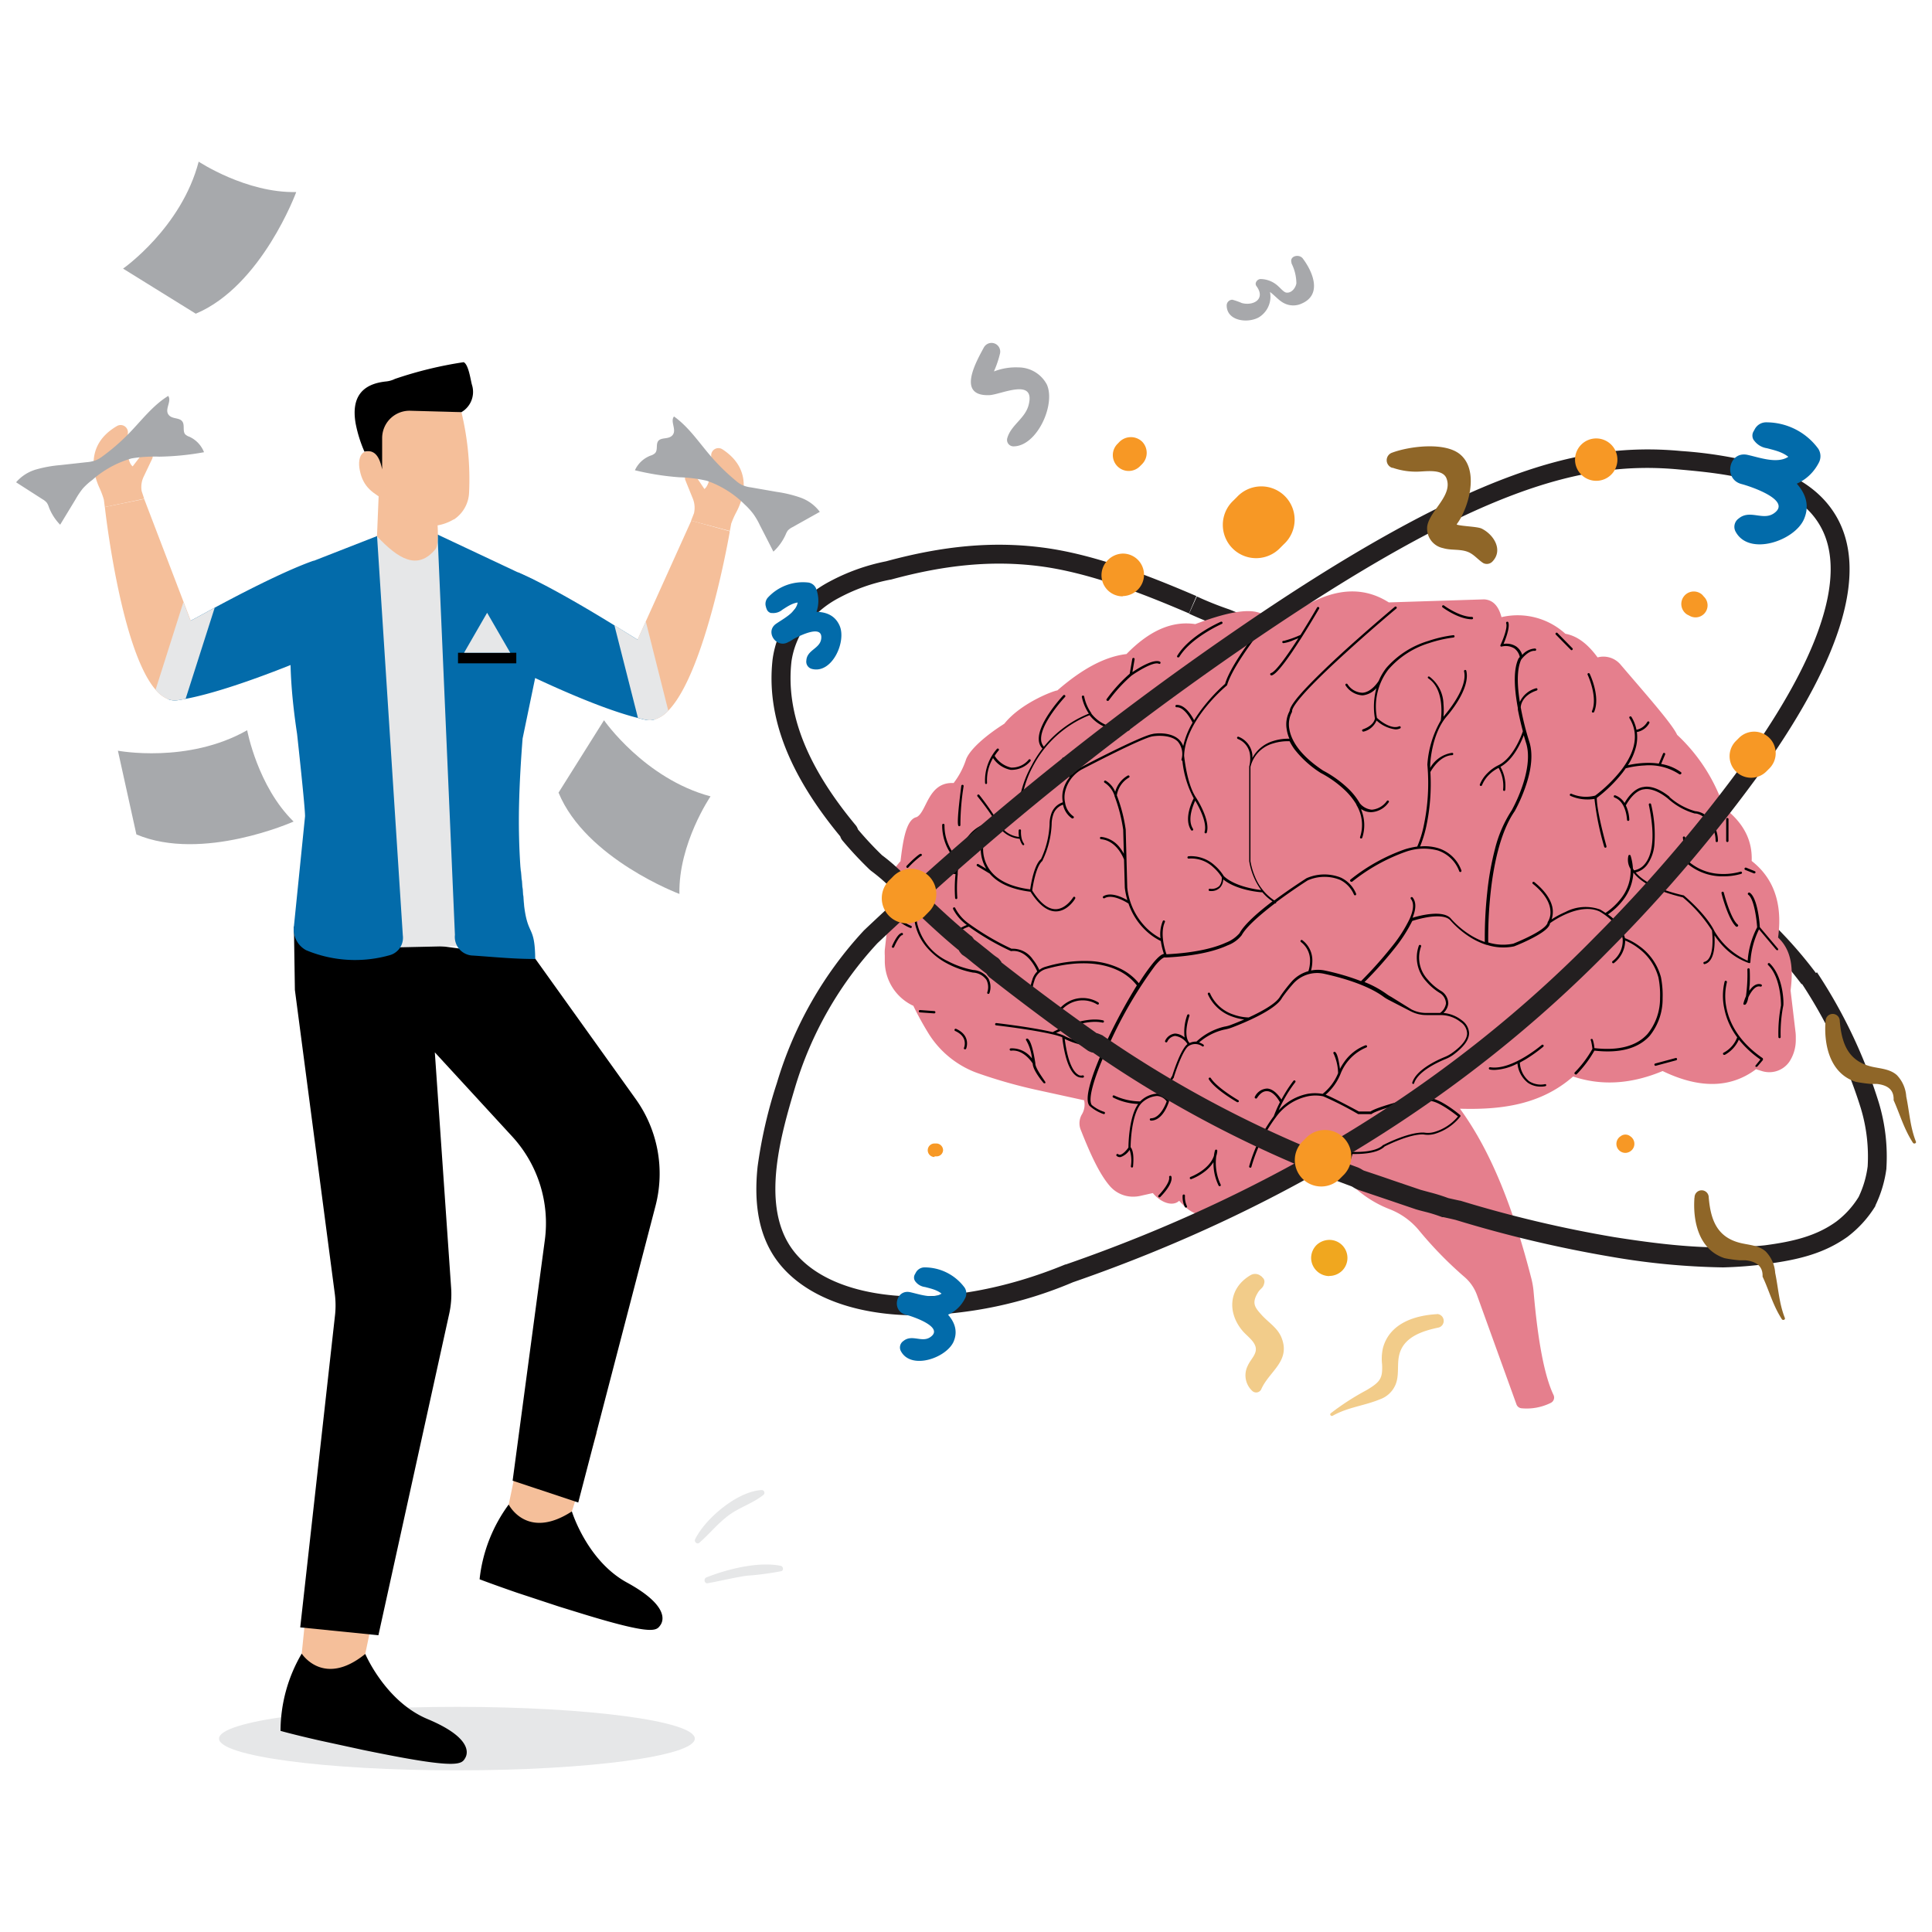 <svg xmlns="http://www.w3.org/2000/svg" id="businessman-doing-innovation-lab-brainstorming" viewBox="0 0 300 300">
  <path d="M279.75,152.83a63.16,63.16,0,0,0-8.79-9.49c-11.5-10.23-24.15-17.43-37.55-25l-.21-.12-.83-.38c-.33-.15-.67-.3-1-.46l-.06,0c-12.87-7.27-25.53-13.1-36.24-17.85a1.91,1.91,0,0,1-.8-.18,22.55,22.55,0,0,1-2.31-1,18.37,18.37,0,0,0-2-.92,55.72,55.72,0,0,1-5.32-2.14l1.21-2.67a52.09,52.09,0,0,0,5,2l0,0a20.66,20.66,0,0,1,2.36,1.06,21.36,21.36,0,0,0,2,.92,2.08,2.08,0,0,1,.87.2c10.78,4.78,23.55,10.66,36.55,18l.84.38c.33.15.67.3,1,.46l.07,0,.24.14c13.54,7.7,26.33,15,38.07,25.41h0a66.61,66.61,0,0,1,9.2,10Z" style="fill:#231f20"></path>
  <path d="M235.49,218.11l-6.14-17a6.76,6.76,0,0,0-2-2.87,59.72,59.72,0,0,1-7.06-7.25,11.16,11.16,0,0,0-4.57-3.25,17.39,17.39,0,0,1-8.18-6.62,41.65,41.65,0,0,1-8.33,2.64c-2.73.25-6,3.37-9.58,4.74a5.42,5.42,0,0,1-1.91.34h0a5.36,5.36,0,0,1-3.62-1.38,13.93,13.93,0,0,1-1-1c-1,.94-2.83.31-4.09-1.2l-2,.45a5.27,5.27,0,0,1-1.05.11h0a4.75,4.75,0,0,1-3.55-1.57c-1.68-1.88-3.16-5.18-4.6-8.83a2.6,2.6,0,0,1-.19-1h0a2.73,2.73,0,0,1,.34-1.32,3,3,0,0,0,.38-2.25l-7-1.53a77.74,77.74,0,0,1-9.71-2.75,14.92,14.92,0,0,1-7.39-6,49.23,49.23,0,0,1-2.44-4.43l-.07,0a7.67,7.67,0,0,1-4.34-6.92v-.86a6.55,6.55,0,0,1,0-.89l.33-2.91a7.06,7.06,0,0,1,.11-3.28,8.26,8.26,0,0,1,2-7.55c.4-3.38.91-6.51,2.5-6.85,1.6-.78,1.74-5.5,5.75-5.29a12.33,12.33,0,0,0,1.94-3.7c.6-1.53,3-3.66,5.93-5.51,2.6-3.26,7.74-5.15,8.23-5.17,3.55-3.08,7.12-5.22,10.74-5.65,3.4-3.49,6.94-5.22,10.68-4.65,4.49-1.68,8.32-2.62,10.37-1.58,2.69,0,5.14-.18,6.68-1.25,4.66-2.68,9-3.08,13-.54l14.79-.47c1.36.07,2.25,1,2.71,2.76a11,11,0,0,1,9.92,2.58c1.94.35,3.56,1.7,5,3.67a3.48,3.48,0,0,1,3.58,1.13c3.7,4.34,8,9.17,8.77,10.89a27.21,27.21,0,0,1,7.28,11.34c2.83,2.16,4.44,4.83,4.3,8.25,3.39,2.65,4.83,6.57,4.1,11.89,2.23,2.1,2.34,5.06,1.94,8.22l.76,6.4a6.3,6.3,0,0,1,.05.75v.57a6.14,6.14,0,0,1-.79,3c-.05.08-.1.16-.14.24a3.78,3.78,0,0,1-3.18,1.73h0a3.84,3.84,0,0,1-1.07-.15l-1-.31c-4,3-8.87,3-14.5.28-4.78,2-9.42,2.35-13.9.85-5,4.38-11.11,5.19-17.57,5,5.06,6.91,8.47,16.13,11.11,26.45a12.94,12.94,0,0,1,.33,2c.66,7.63,1.68,13.05,3.09,16a.92.92,0,0,1-.43,1.23,8.43,8.43,0,0,1-4.5.84A.93.93,0,0,1,235.49,218.11Z" style="fill:#e57f8d"></path>
  <path d="m260.23 164.28-3.2.86a.18.18 0 0 0-.13.22.19.19 0 0 0 .18.14h0l3.2-.86a.19.19 0 0 0 .13-.22A.18.18 0 0 0 260.23 164.28ZM271 135.08l1.35.54h.07a.17.17 0 0 0 .16-.11.17.17 0 0 0-.1-.23l-1.34-.55a.2.2 0 0 0-.24.1A.19.19 0 0 0 271 135.08ZM268.22 130.75a.18.18 0 0 0 .18-.18V127.2a.18.18 0 0 0-.36 0v3.37A.18.18 0 0 0 268.22 130.75ZM243.91 100.9a.16.16 0 0 0 .13.06.16.16 0 0 0 .12-.06.17.17 0 0 0 0-.25l-2.34-2.38a.18.18 0 0 0-.25.25ZM224 94.31c.11.08 2.5 1.85 4.56 1.85a.18.18 0 0 0 .18-.18.19.19 0 0 0-.18-.19c-1.94 0-4.32-1.75-4.34-1.77a.18.18 0 0 0-.22.29ZM197.41 104.88h.05c.26-.07.73-.34 1.89-1.85.68-.88 1.49-2.06 2.43-3.53.15-.22.29-.44.43-.67h0c1.42-2.24 2.6-4.29 2.62-4.31a.18.18 0 0 0-.07-.25.18.18 0 0 0-.25.07c-.74 1.29-1.65 2.79-2.57 4.25a15.83 15.83 0 0 1-2.6.93.18.18 0 0 0-.22.11.18.18 0 0 0 .12.23.22.22 0 0 0 .1 0 5.58 5.58 0 0 0 1.51-.46l.76-.3c-1.78 2.77-3.55 5.22-4.24 5.41a.18.18 0 0 0 0 .35ZM182.88 102.08a.16.16 0 0 0 .09 0 .19.19 0 0 0 .16-.09c1.82-3 6.55-5.09 6.59-5.11a.18.18 0 0 0 .1-.24.19.19 0 0 0-.24-.1c-.2.09-4.87 2.14-6.76 5.26A.17.17 0 0 0 182.88 102.08ZM171.94 108.83a.16.16 0 0 0 .09 0 .18.18 0 0 0 .16-.09 23.37 23.37 0 0 1 3.51-3.83c.92-.65 3.45-2.23 4.25-1.84a.18.18 0 0 0 .24-.08.19.19 0 0 0-.08-.25c-1-.46-3.34 1-4.27 1.63l.34-2a.18.18 0 1 0-.36-.06l-.4 2.31a23.62 23.62 0 0 0-3.54 3.88A.19.19 0 0 0 171.94 108.83ZM149 128.29H149a.19.19 0 0 0 .13-.22 38.65 38.65 0 0 1 .5-6 .17.17 0 0 0-.15-.2.18.18 0 0 0-.21.15c-.07.55-.71 5.34-.49 6.1A.18.18 0 0 0 149 128.29ZM140.91 134.77a.19.19 0 0 0 .13-.06 14.88 14.88 0 0 1 1.93-1.77.18.18 0 0 0 .17-.14.18.18 0 0 0-.14-.22c-.11 0-.24 0-1.28.94-.48.46-.94.93-.94.94a.19.19 0 0 0 .13.31ZM141.47 143.76a6.37 6.37 0 0 1-2.4-1.75.18.18 0 0 0-.27.25 6.67 6.67 0 0 0 2.6 1.85h0a.18.18 0 0 0 .18-.14A.17.17 0 0 0 141.47 143.76ZM140 144.88c-.63.11-1.36 1.73-1.49 2.05a.18.18 0 0 0 .09.24l.07 0a.2.2 0 0 0 .17-.11c.36-.85.93-1.79 1.22-1.84a.18.18 0 1 0-.06-.36ZM145.09 157l-2.23-.16a.18.18 0 0 0-.19.17.17.17 0 0 0 .16.19l2.24.16h0a.19.19 0 0 0 .18-.17A.18.18 0 0 0 145.09 157ZM160.77 165.11h0v0h0c-.08-.56-.52-3.37-1.16-3.8a.19.19 0 0 0-.25 0 .17.17 0 0 0 0 .25 7 7 0 0 1 .88 2.8 3.86 3.86 0 0 0-3.3-1.57.18.18 0 0 0-.16.2.2.2 0 0 0 .21.16c1.86-.23 3.17 1.67 3.37 2 0 1 1.49 2.79 1.67 3a.18.18 0 0 0 .14.06.15.15 0 0 0 .11 0 .19.19 0 0 0 0-.26C161.9 167.35 160.72 165.78 160.77 165.11ZM181.69 182.58a.18.18 0 0 0-.15.21c.16.79-1.13 2.31-1.64 2.83a.19.19 0 0 0 0 .26.19.19 0 0 0 .13.05.24.24 0 0 0 .13-.05c.2-.21 2-2 1.74-3.16A.18.18 0 0 0 181.69 182.58ZM184 185.69a.18.18 0 1 0-.36-.06 3.53 3.53 0 0 0 .34 1.78.18.18 0 0 0 .16.1l.08 0a.17.17 0 0 0 .08-.24A3.21 3.21 0 0 1 184 185.69ZM224.8 171.72c-1.42-.92-2.46-1.3-3.07-1.13H219c-.21.05-5.12 1.26-6.18 2H211c-.59-.32-4.06-2.2-5.16-2.6a8.36 8.36 0 0 0 2.32-3.24h0a7.31 7.31 0 0 1 4-4.1.18.18 0 0 0 .11-.23.19.19 0 0 0-.23-.11 7.15 7.15 0 0 0-3.32 2.6 8.55 8.55 0 0 0-.66 1.09c0-.24-.07-.52-.11-.8-.24-1.43-.48-1.74-.64-1.85a.18.18 0 0 0-.21.29 7.72 7.72 0 0 1 .68 3 7.9 7.9 0 0 1-2.41 3.22 6.67 6.67 0 0 0-2.37 0 8.24 8.24 0 0 0-4.46 2.56 21.25 21.25 0 0 1 2.58-4.36.19.19 0 0 0 0-.25.19.19 0 0 0-.26 0 20.57 20.57 0 0 0-1.88 2.93c-.35-.54-1.18-1.66-2.22-1.71a2.22 2.22 0 0 0-1.9 1.26.17.17 0 0 0 .05.25.19.19 0 0 0 .25 0c.5-.76 1-1.13 1.58-1.1 1 0 1.84 1.38 2 1.72a20 20 0 0 0-.95 2.16 23.89 23.89 0 0 0-3.82 7.78.19.19 0 0 0 .13.22.18.18 0 0 0 .22-.14 23.63 23.63 0 0 1 3.78-7.67h0a8.19 8.19 0 0 1 4.94-3.27 5.85 5.85 0 0 1 2.44 0h0A51.23 51.23 0 0 1 210.9 173a.11.11 0 0 0 .08 0h1.86a.2.2 0 0 0 .11 0c.7-.56 4.27-1.54 6.08-2h2.78c1-.31 3.51 1.5 4.58 2.36a7.48 7.48 0 0 1-3.69 2.42 3.59 3.59 0 0 1-1.6.08h-.18c-2.37 0-5.94 1.84-6.09 1.92l-.05 0c-1.24 1.31-4.83 1.08-4.87 1.07a.19.19 0 0 0-.19.17 8.15 8.15 0 0 1-1.26 2.91.19.19 0 0 0 0 .25.19.19 0 0 0 .1 0 .16.16 0 0 0 .15-.08 8.65 8.65 0 0 0 1.3-2.91c.76 0 3.74.08 5-1.17.34-.17 3.82-1.93 6-1.87a3.89 3.89 0 0 0 1.73-.07 8 8 0 0 0 4-2.68.15.15 0 0 0 .05-.13.21.21 0 0 0-.07-.13S225.86 172.4 224.8 171.72ZM192.29 170.84s-3.29-1.9-4.28-3.44a.18.18 0 0 0-.24-.05.18.18 0 0 0-.06.25c1 1.61 4.27 3.47 4.4 3.55l.09 0a.19.19 0 0 0 .16-.1A.17.17 0 0 0 192.29 170.84ZM188.86 179.52a3.31 3.31 0 0 0 .16-.82.19.19 0 0 0-.15-.19.2.2 0 0 0-.21.13 5.55 5.55 0 0 0-.16.83c-.72 2.19-3.6 3.27-3.63 3.28a.19.19 0 0 0-.11.24.18.18 0 0 0 .23.1 8.08 8.08 0 0 0 1.93-1.06 5.86 5.86 0 0 0 1.51-1.57 7.91 7.91 0 0 0 .79 3.63.19.19 0 0 0 .16.1l.08 0a.19.19 0 0 0 .09-.24A7.89 7.89 0 0 1 188.86 179.52ZM239.85 168.36a3.36 3.36 0 0 1-2.41-.47A4 4 0 0 1 236 165l.84-.47a23.13 23.13 0 0 0 2.8-2 .18.18 0 0 0-.24-.27s-4.66 4-8 3.46a.18.18 0 1 0-.06.36 4.2 4.2 0 0 0 .72.06 8.38 8.38 0 0 0 3.57-1 4.31 4.31 0 0 0 1.63 3 3.5 3.5 0 0 0 2 .59 2.91 2.91 0 0 0 .7-.07.18.18 0 0 0 .14-.21A.19.19 0 0 0 239.85 168.36Z"></path>
  <path d="M271.56,149.54h.06a.17.17,0,0,0,.1,0,.19.19,0,0,0,.08-.15,13.3,13.3,0,0,1,1.34-5.08l2.67,3.17a.2.2,0,0,0,.14.06.19.19,0,0,0,.12,0,.19.19,0,0,0,0-.25l-2.81-3.33c0-.56-.36-4.56-1.56-5.34a.19.19,0,0,0-.25.05.18.18,0,0,0,0,.25c.91.59,1.32,3.81,1.4,5.07a13.26,13.26,0,0,0-1.47,5.19,11.24,11.24,0,0,1-5.14-4.56c-1.31-2.69-4.66-5.48-4.81-5.6l-.07,0c-4.37-1-6.42-2.41-7.38-3.55a3.13,3.13,0,0,0,1.76-1.15,6.23,6.23,0,0,0,1.15-3.15,20.2,20.2,0,0,0-.51-6.28.18.18,0,0,0-.21-.14.18.18,0,0,0-.14.22c1.16,5.48.33,8-.56,9.11a2.72,2.72,0,0,1-1.74,1.07l-.17-.28a8.23,8.23,0,0,0-.36-2,.17.17,0,0,0-.17-.12h0a.16.16,0,0,0-.17.12,2.69,2.69,0,0,0,.34,2.08,6.94,6.94,0,0,1-1.5,4.57,10.2,10.2,0,0,1-2.4,2.24c-.46-.32-.79-.5-.83-.53h0a6.7,6.7,0,0,0-5.39.38,14.33,14.33,0,0,0-2.15,1.15,3.59,3.59,0,0,0,.19-1.24c0-1-.56-2.69-2.86-4.54a.18.18,0,1,0-.22.28c1.72,1.39,2.66,2.86,2.71,4.24a2.75,2.75,0,0,1-.43,1.69l0,0h0v0h0v0h0c0,.22-.21.87-2.6,2.1-1.28.66-2.59,1.18-2.73,1.24a7.8,7.8,0,0,1-3.9-.19,66.87,66.87,0,0,1,.37-7.71c.42-3.94,1.42-9.34,3.75-12.68v0a25.06,25.06,0,0,0,1.67-3.79c1-2.88,1.17-5.27.56-7.08a43.09,43.09,0,0,1-1.3-5.24c0-.25.16-1.84,2.48-2.62a.19.19,0,0,0,.11-.23.17.17,0,0,0-.23-.11A3.86,3.86,0,0,0,236,109c-.39-2.42-.52-5,.21-6.57.11-.15,1.12-1.45,2.13-1.37a.19.19,0,0,0,.2-.17.19.19,0,0,0-.17-.19,2.8,2.8,0,0,0-2,1,2.45,2.45,0,0,0-.9-1.29,2.73,2.73,0,0,0-2-.42c.32-.74,1-2.51.75-3.33a.18.18,0,0,0-.34.12c.25.72-.55,2.67-.88,3.37a.19.19,0,0,0,0,.19.16.16,0,0,0,.17.06,2.56,2.56,0,0,1,2,.3,2.28,2.28,0,0,1,.82,1.31l-.2.25s0,0,0,0c-.73,1.54-.76,4.13-.1,7.69h0c0,.07,0,.15,0,.22.25,1.29.54,2.47.78,3.38-.15.46-1.44,4.11-3.77,5.26a6.12,6.12,0,0,0-1.68,1.19,5.2,5.2,0,0,0-1.23,1.81.18.18,0,0,0,.11.23h.06a.18.18,0,0,0,.17-.12,4.85,4.85,0,0,1,1.15-1.68,5.64,5.64,0,0,1,1.42-1,5.66,5.66,0,0,1,.7,3.37.19.19,0,0,0,.15.21h0a.18.18,0,0,0,.18-.14,6.08,6.08,0,0,0-.74-3.61c2-1.09,3.18-3.75,3.62-4.9.19.66.32,1.07.32,1.08.74,2.16.11,4.91-.55,6.84a24.41,24.41,0,0,1-1.64,3.73,19.63,19.63,0,0,0-2.6,6,45.36,45.36,0,0,0-1.21,6.82,65.11,65.11,0,0,0-.37,7.63,11.19,11.19,0,0,1-2.45-1.21,13.7,13.7,0,0,1-2.77-2.37c-1.17-1.48-4.84-.54-6-.18.57-1.4.58-2.46,0-3.17a.19.19,0,0,0-.25,0,.19.19,0,0,0,0,.26c.5.65.42,1.71-.23,3.14v0a21.79,21.79,0,0,1-2.79,4.32,63.44,63.44,0,0,1-4.73,5.29,36.58,36.58,0,0,0-5.63-1.65,5.28,5.28,0,0,0-2.13,0,6,6,0,0,0,.2-1.47,3.92,3.92,0,0,0-1.53-3.22.18.18,0,1,0-.22.28,3.56,3.56,0,0,1,1.39,2.93,5.32,5.32,0,0,1-.25,1.58,5.45,5.45,0,0,0-2.57,1.58,24.92,24.92,0,0,0-1.63,2.07c-.07.1-.15.21-.22.33-.67,1.11-2.91,2.32-4.85,3.21a7.44,7.44,0,0,1-2.34-.44,6,6,0,0,1-3.67-3.31.18.18,0,0,0-.33.15,6.47,6.47,0,0,0,3.88,3.5,8,8,0,0,0,1.76.41c-.84.37-1.56.65-2,.82a4.9,4.9,0,0,1-1.1.3,9.66,9.66,0,0,0-4.32,2.32,2.21,2.21,0,0,0-1.06.22l-.17-.21c-.81-1.35.13-3.94.14-4a.18.18,0,0,0-.1-.24.2.2,0,0,0-.24.11,7.67,7.67,0,0,0-.41,3.49,2.35,2.35,0,0,0-1.48-.62,1.91,1.91,0,0,0-1.53,1.1.18.18,0,0,0,.07.25.19.19,0,0,0,.25-.07,1.53,1.53,0,0,1,1.22-.91,2.67,2.67,0,0,1,1.79,1.07,2.14,2.14,0,0,0,.13.19c-1.07.85-2.19,4.38-2.37,4.94a5.21,5.21,0,0,0-.86,3.4,2.31,2.31,0,0,0-1.44-.64,4,4,0,0,0-2.68,1.21,9.8,9.8,0,0,1-4-.91.18.18,0,0,0-.25.05.19.19,0,0,0,.05.25,9.29,9.29,0,0,0,3.89,1c-1.43,2-1.5,6.21-1.51,6.77-.21.32-.78,1-1.25,1.11a.39.39,0,0,1-.33-.07.18.18,0,1,0-.21.29.73.73,0,0,0,.61.14,2.78,2.78,0,0,0,1.37-1.11,5.33,5.33,0,0,1,.19,2.55.19.19,0,0,0,.16.2h0a.18.18,0,0,0,.18-.16c0-.23.27-2.25-.38-3,0-.63.12-5.11,1.65-6.8a3.84,3.84,0,0,1,2.46-1.16,2,2,0,0,1,1.49.84c-.16.46-1,2.6-2.44,2.63a.18.18,0,0,0-.18.18.19.19,0,0,0,.18.18c1.9,0,2.77-2.85,2.81-3h0s0,0,0,0h0v0s-.35-2.37.75-3.69a.16.16,0,0,0,0-.07c.37-1.22,1.53-4.49,2.38-4.88h0a1.88,1.88,0,0,1,2,.08.18.18,0,0,0,.25,0,.19.19,0,0,0-.05-.25,2.26,2.26,0,0,0-.67-.32,9,9,0,0,1,3.9-2,6.12,6.12,0,0,0,1.18-.32c2-.75,6.64-2.7,7.73-4.49a3.53,3.53,0,0,1,.21-.32,24.74,24.74,0,0,1,1.6-2,5,5,0,0,1,4.76-1.55c2.35.51,6.68,1.65,9.31,3.61a6.59,6.59,0,0,0,.72.44l3.45,1.78a5.29,5.29,0,0,0,2.44.59h2.22a4.92,4.92,0,0,1,3.1,1.09,2.22,2.22,0,0,1,1,1.76c0,.9-.79,1.92-2.29,3a5.37,5.37,0,0,1-1.09.62c-1.33.54-4.49,2-5.13,4a.18.18,0,0,0,.12.23h0a.17.17,0,0,0,.17-.13c.6-1.83,3.64-3.24,4.92-3.76a5.48,5.48,0,0,0,1.18-.66c1.61-1.21,2.41-2.29,2.43-3.33a2.6,2.6,0,0,0-1.12-2,5.39,5.39,0,0,0-2.86-1.15,2.3,2.3,0,0,0,.75-1.46,2.35,2.35,0,0,0-1-1.88l0,0a8.41,8.41,0,0,1-2.21-1.87,5,5,0,0,1-1-5.15.19.19,0,0,0-.35-.12,5.44,5.44,0,0,0,1.07,5.51,8.92,8.92,0,0,0,2.29,1.94,2,2,0,0,1,.84,1.57,2.23,2.23,0,0,1-.92,1.46h-2.16a5,5,0,0,1-2.28-.55L216,154.78a4.88,4.88,0,0,1-.66-.41,15.86,15.86,0,0,0-3.46-1.88,60,60,0,0,0,4.65-5.2A23.21,23.21,0,0,0,219.3,143a18,18,0,0,1,2.52-.6c1.23-.18,2.81-.23,3.44.57a14.38,14.38,0,0,0,2.84,2.44,11.22,11.22,0,0,0,2.76,1.32l.06,0a8.32,8.32,0,0,0,4.19.22s0,0,0,0a29.44,29.44,0,0,0,2.79-1.26c1.82-.94,2.73-1.71,2.79-2.34.57-.42,4.61-3.19,7.66-1.83.16.08,3.32,1.87,3.62,4.32a4,4,0,0,1-1.59,3.42.19.19,0,0,0,0,.26.16.16,0,0,0,.13.06.17.17,0,0,0,.12-.05,4.46,4.46,0,0,0,1.73-3.48,8.74,8.74,0,0,1,2,1.15,8.35,8.35,0,0,1,3.16,4.58,13.71,13.71,0,0,1,.25,3.18,8.76,8.76,0,0,1-1.94,5.59c-1.7,1.89-4.48,2.63-8.25,2.2a5.8,5.8,0,0,0-.27-1.35.2.2,0,0,0-.26-.05.18.18,0,0,0,0,.25,9.69,9.69,0,0,1,.22,1.27,17.48,17.48,0,0,1-2.74,3.65.18.18,0,0,0,0,.25.21.21,0,0,0,.14.07.28.28,0,0,0,.12,0,17.17,17.17,0,0,0,2.79-3.7c3.91.45,6.8-.32,8.59-2.3a9.1,9.1,0,0,0,2-5.83,14.5,14.5,0,0,0-.26-3.28h0a8.71,8.71,0,0,0-3.31-4.79,9.55,9.55,0,0,0-2.27-1.26,6.48,6.48,0,0,0-2.65-3.69,10.18,10.18,0,0,0,2.37-2.25,7.59,7.59,0,0,0,1.58-4.25c.94,1.23,3,2.74,7.68,3.85a22.23,22.23,0,0,1,4.52,5.14,13,13,0,0,1,.07,2.31c-.07,1.05-.35,2.35-1.26,2.57a.17.17,0,0,0-.13.21.17.17,0,0,0,.17.14h0c1.59-.38,1.63-3.07,1.54-4.47a13.29,13.29,0,0,0,1.17,1.5A10.09,10.09,0,0,0,271.56,149.54Z"></path>
  <path d="M267.67 138.6a.18.18 0 0 0-.22-.13.17.17 0 0 0-.13.22c0 .17 1.08 4.19 2.28 5.21a.21.21 0 0 0 .11 0 .15.15 0 0 0 .14-.07.17.17 0 0 0 0-.25C268.72 142.68 267.68 138.64 267.67 138.6ZM261.27 132.83a4.23 4.23 0 0 0 .4-1.26 4.71 4.71 0 0 0 0-1.53.18.18 0 0 0-.21-.15.17.17 0 0 0-.14.21s.45 2.52-1.44 3.76a.17.17 0 0 0-.05.25.18.18 0 0 0 .15.08.19.19 0 0 0 .1 0 3.53 3.53 0 0 0 1-1 8.45 8.45 0 0 0 6 2.88h.55a9.29 9.29 0 0 0 2.74-.38.18.18 0 0 0 .12-.23.19.19 0 0 0-.23-.11 9.67 9.67 0 0 1-3.17.35A8 8 0 0 1 261.27 132.83ZM273.72 164.32c-3.92-2.68-5.23-5.74-5.64-7.84a9 9 0 0 1 .07-3.95.19.19 0 0 0-.12-.23.18.18 0 0 0-.23.12 9.28 9.28 0 0 0-.07 4.11 10.93 10.93 0 0 0 1.6 3.94q.19.3.42.6a4.48 4.48 0 0 1-2.12 2.4.17.17 0 0 0-.06.24.16.16 0 0 0 .15.09l.1 0a5 5 0 0 0 2.19-2.37 15.81 15.81 0 0 0 3.34 3.09l-.72.89a.17.17 0 0 0 0 .25.17.17 0 0 0 .12 0 .2.2 0 0 0 .14-.06l.85-1a.18.18 0 0 0 0-.14A.2.2 0 0 0 273.72 164.32ZM270.72 155.81a.18.18 0 0 0 .07.2.19.19 0 0 0 .1 0 .15.15 0 0 0 .11 0c.1-.07.32-.25.49-1.17.44-.91 1.11-1.87 1.87-1.64a.19.19 0 0 0 .22-.13.18.18 0 0 0-.12-.22c-.75-.22-1.37.33-1.83 1 0-.26 0-.55.06-.88.07-1.24 0-2.43 0-2.44a.18.18 0 0 0-.18-.18h0a.19.19 0 0 0-.18.19 24.66 24.66 0 0 1-.22 4.16A6.77 6.77 0 0 0 270.72 155.81ZM274.8 149.59a.18.18 0 0 0-.25 0 .19.19 0 0 0 0 .26c2 1.94 2 6 2 6.28a22.7 22.7 0 0 0-.4 4.9.18.18 0 0 0 .18.18h0a.17.17 0 0 0 .17-.19 22 22 0 0 1 .4-4.83v0C277 156 277 151.71 274.8 149.59ZM259.26 123.73c-2.31-1.87-3.81-1.58-4-1.53-1.52.14-2.62 1.8-3 2.49a2.86 2.86 0 0 0-1.44-1.19.18.18 0 0 0-.23.1.2.2 0 0 0 .11.24c1.86.68 1.93 3.42 1.94 3.45a.18.18 0 0 0 .18.18h0a.18.18 0 0 0 .18-.18 5.76 5.76 0 0 0-.54-2.23c.23-.42 1.35-2.37 2.86-2.5h0s1.42-.39 3.7 1.46a10.39 10.39 0 0 0 4.14 2.3h.05s.89-.06 2 1.15a4.59 4.59 0 0 1 1.19 3.11.18.18 0 0 0 .36 0 5 5 0 0 0-1.28-3.35 3.11 3.11 0 0 0-2.26-1.27 10.21 10.21 0 0 1-4-2.21Z"></path>
  <path d="M244 123.25a.19.19 0 0 0-.23.11.17.17 0 0 0 .11.23 6.5 6.5 0 0 0 3.71.46 43.28 43.28 0 0 0 1.51 7.44.2.2 0 0 0 .18.14h.05a.18.18 0 0 0 .12-.22c0-.06-1.52-5.38-1.5-7.51a22 22 0 0 0 4-3.92c.17-.23.34-.45.49-.68a14.35 14.35 0 0 1 2.94-.44 8.49 8.49 0 0 1 5.41 1.38.19.19 0 0 0 .1 0 .18.18 0 0 0 .15-.07.18.18 0 0 0 0-.25 7.24 7.24 0 0 0-3.1-1.29l.62-1.47a.18.18 0 0 0-.1-.24.18.18 0 0 0-.23.1l-.65 1.55a11.93 11.93 0 0 0-2.18-.1 15.1 15.1 0 0 0-2.62.35 9.69 9.69 0 0 0 1.27-2.9 6.15 6.15 0 0 0 .12-2.25 2.76 2.76 0 0 0 1.94-1.4.18.18 0 0 0-.09-.24.19.19 0 0 0-.24.09 2.51 2.51 0 0 1-1.67 1.2 6 6 0 0 0-.78-2 .19.19 0 0 0-.25-.06.18.18 0 0 0-.06.25 5.67 5.67 0 0 1 .77 2v0s0 0 0 0c.31 1.88-.39 3.93-2.09 6.13a22.13 22.13 0 0 1-4 3.9A5.64 5.64 0 0 1 244 123.25ZM247.2 110.42a.18.18 0 0 0 .1.23l.07 0a.18.18 0 0 0 .17-.11c1-2.33-.62-5.77-.69-5.91a.18.18 0 0 0-.24-.09.17.17 0 0 0-.08.24S248.15 108.24 247.2 110.42ZM224.6 111.29c.18-.2 3.76-4.25 3.09-7.12a.18.18 0 0 0-.21-.14.18.18 0 0 0-.14.22c.63 2.7-3 6.76-3 6.8h0l-.2.25a11.27 11.27 0 0 0 0-2 5.47 5.47 0 0 0-2.15-4.21.19.19 0 0 0-.25 0 .18.18 0 0 0 .05.25c2.58 1.71 2 6.07 1.94 6.52a15.72 15.72 0 0 0-2.09 6.87v0a31.87 31.87 0 0 1-.57 9.52 16.57 16.57 0 0 1-1 3.2 11.73 11.73 0 0 0-1.95.44 28.65 28.65 0 0 0-8.43 4.7.19.19 0 0 0 0 .26.21.21 0 0 0 .15.07.17.17 0 0 0 .11 0 28.63 28.63 0 0 1 8.31-4.65 8.41 8.41 0 0 1 5-.21 5.32 5.32 0 0 1 3.32 3.2.18.18 0 1 0 .34-.11 5.58 5.58 0 0 0-3.54-3.43 7.23 7.23 0 0 0-2.87-.28 18.47 18.47 0 0 0 .95-3.06 31.59 31.59 0 0 0 .65-8.5c.18-.32 1.44-2.53 3.38-2.62a.18.18 0 0 0 .17-.19.17.17 0 0 0-.19-.17 4.69 4.69 0 0 0-3.39 2.34c0-.16 0-.32 0-.49S222.28 114.06 224.6 111.29Z"></path>
  <path d="M215.26,103.72a9,9,0,0,0-1.17,2c-.05.07-1.08,1.75-2.51,1.85a2.86,2.86,0,0,1-2.36-1.36.19.19,0,0,0-.26,0,.19.19,0,0,0,0,.25,3.35,3.35,0,0,0,2.52,1.51h.16a3.33,3.33,0,0,0,2.09-1.12,11,11,0,0,0-.24,4.69c0,.13-.14,1.1-1.86,1.71a.17.17,0,0,0-.11.23.18.18,0,0,0,.17.12h.06a2.94,2.94,0,0,0,2-1.72,5.33,5.33,0,0,0,2.93,1.38,1.68,1.68,0,0,0,.7-.14.18.18,0,1,0-.14-.33c-1.26.53-3.12-1-3.43-1.33a9.45,9.45,0,0,1,1.74-7.45,13.57,13.57,0,0,1,6.33-4.14,19.87,19.87,0,0,1,3.82-.88.18.18,0,0,0,.16-.2.17.17,0,0,0-.19-.16,19.67,19.67,0,0,0-3.9.9A14,14,0,0,0,215.26,103.72Z"></path>
  <path d="M179.38,149.93c1.16-1.39,1.51-1.29,1.57-1.25h.1c5.11-.25,8-1.16,9.56-1.88a5,5,0,0,0,2.2-1.58h0c.76-1.39,3-3.28,5.14-4.93H198a.17.17,0,0,0,.16-.09.12.12,0,0,0,0-.1c2.39-1.79,4.67-3.25,4.89-3.39a6.48,6.48,0,0,1,5-.1,4.5,4.5,0,0,1,2.19,2.3.19.19,0,0,0,.23.11.19.19,0,0,0,.11-.23,4.75,4.75,0,0,0-2.36-2.51,6.89,6.89,0,0,0-5.35.09l0,0c-.18.12-2.53,1.61-5,3.45a8,8,0,0,1-3-3.7,10.89,10.89,0,0,1-.7-2.39V119.09a5,5,0,0,1,3.51-3.65,7.66,7.66,0,0,1,2.57-.34,8.7,8.7,0,0,0,.76,1.25,16,16,0,0,0,4.07,3.67h0a16.68,16.68,0,0,1,3.82,2.74,10.64,10.64,0,0,1,1.72,2.16l0,.06,0,0a6,6,0,0,1,.57,5,.18.18,0,0,0,.11.22h.06a.18.18,0,0,0,.17-.12,6.26,6.26,0,0,0-.15-4.31,1.12,1.12,0,0,1,0-.13,2.64,2.64,0,0,0,1.42.47H213a3.5,3.5,0,0,0,2.62-1.51.17.17,0,0,0,0-.25.18.18,0,0,0-.25,0,3.19,3.19,0,0,1-2.35,1.38h0a2.72,2.72,0,0,1-1.87-1,10.19,10.19,0,0,0-1.79-2.27,17.34,17.34,0,0,0-3.9-2.8c-3.91-2.59-5-4.94-5.25-6.45a4,4,0,0,1,.42-2.67.29.29,0,0,0,0-.1c0-.57,1.1-2.48,8.11-8.87,4-3.66,8.05-7.05,8.09-7.08a.18.18,0,0,0,0-.26.19.19,0,0,0-.25,0s-4.1,3.43-8.11,7.09c-2.35,2.15-4.24,4-5.59,5.42-1.71,1.81-2.57,3-2.63,3.66a4.4,4.4,0,0,0-.45,2.85,5.74,5.74,0,0,0,.42,1.46,7.51,7.51,0,0,0-2.5.35,5.46,5.46,0,0,0-3.25,2.63l0-.43a3.39,3.39,0,0,0-2.13-2.85.18.18,0,0,0-.24.09.2.2,0,0,0,.1.24,3,3,0,0,1,1.91,2.55,4.82,4.82,0,0,1-.13,1.72h0s0,0,0,0h0v14.72a10.61,10.61,0,0,0,.72,2.48,9.73,9.73,0,0,0,1.14,2c-1.11-.13-4.18-.63-5.81-2.17a7.21,7.21,0,0,0-1.38-1.63,5.44,5.44,0,0,0-4.1-1.45.18.18,0,0,0-.16.2.17.17,0,0,0,.19.16,5,5,0,0,1,3.82,1.35,7.08,7.08,0,0,1,1.31,1.54,1.9,1.9,0,0,1-.38,1.37,1.73,1.73,0,0,1-1.46.42.17.17,0,0,0-.19.16.18.18,0,0,0,.16.2H188a1.86,1.86,0,0,0,1.46-.55,1.91,1.91,0,0,0,.48-1.26c2,1.64,5.52,2,6.08,2a7.4,7.4,0,0,0,1.57,1.41c-2.17,1.64-4.34,3.53-5.12,4.95a5.3,5.3,0,0,1-2.1,1.46c-1.5.69-4.32,1.56-9.24,1.81-.21-.59-1.06-3.2-.25-5a.17.17,0,0,0-.08-.24.17.17,0,0,0-.24.08,5.3,5.3,0,0,0-.36,2.67,9.27,9.27,0,0,1-2.16-1.58,10.39,10.39,0,0,1-3-6.29l-.24-9v0a24,24,0,0,0-1.38-5.32,3.9,3.9,0,0,1,1.88-2.76.17.17,0,0,0,.07-.24.18.18,0,0,0-.25-.07,4.12,4.12,0,0,0-1.95,2.52,3.56,3.56,0,0,0-1.48-1.73.18.18,0,0,0-.15.33,3.77,3.77,0,0,1,1.52,2,.16.16,0,0,0,0,.06,24.71,24.71,0,0,1,1.35,5.24l.1,3.72a5.84,5.84,0,0,0-.51-.8,4.26,4.26,0,0,0-3-1.82.18.18,0,0,0-.2.16.19.19,0,0,0,.16.2c2.43.23,3.48,2.88,3.58,3.17l.12,4.37h0a11.73,11.73,0,0,0,.4,1.93c-.8-.46-2.56-1.31-3.72-.62a.17.17,0,0,0-.07.24.18.18,0,0,0,.25.07c1.22-.72,3.37.62,3.71.83a10.31,10.31,0,0,0,2.57,4.08,9.29,9.29,0,0,0,2.45,1.74,11.35,11.35,0,0,0,.48,2c-.4.07-.94.53-1.66,1.39a31.38,31.38,0,0,0-2.23,3.16,8.59,8.59,0,0,0-3.07-2.35,12.21,12.21,0,0,0-4.52-1.09,20.82,20.82,0,0,0-6.87.88,2.72,2.72,0,0,0-1,.5,7.62,7.62,0,0,0-1-1.63,3.76,3.76,0,0,0-3.3-1.66,40.26,40.26,0,0,1-6.47-3.78h0a6.77,6.77,0,0,1-2.28-2.53.18.18,0,0,0-.23-.11.19.19,0,0,0-.11.24,6.88,6.88,0,0,0,2.14,2.49c-.71.28-2.38,1.08-2.48,2.35a.18.18,0,0,0,.17.19h0a.18.18,0,0,0,.18-.16c.1-1.2,2-2,2.45-2.12a39.16,39.16,0,0,0,6.52,3.79.15.15,0,0,0,.09,0c2.41-.26,3.75,2.57,4,3.17a2.92,2.92,0,0,0-.78,1.34,6.6,6.6,0,0,0,0,4.32.18.18,0,0,0,.17.11l.07,0a.19.19,0,0,0,.09-.24,6.24,6.24,0,0,1,0-4.07,2.61,2.61,0,0,1,1.8-1.84c5.52-1.57,9.1-.77,11.12.18a8.09,8.09,0,0,1,3,2.36,87.17,87.17,0,0,0-4.59,8.47l-.05.11c-2.12,1.43-6.21-.53-6.47-.66a1.52,1.52,0,0,0-.26-.14l0,0a7.92,7.92,0,0,0-1.17-.39c1.18-.59,4.67-2.17,7.21-1.61a.18.18,0,0,0,.22-.14.18.18,0,0,0-.14-.21c-3.07-.68-7.25,1.52-7.82,1.83-3.1-.75-8.46-1.38-8.76-1.41a.18.18,0,0,0,0,.36c2.35.27,6.37.83,8.77,1.4l0,0a10.92,10.92,0,0,1,1.47.44c.5,4.19,1.51,5.61,2.27,6.06a1.37,1.37,0,0,0,.69.21.92.92,0,0,0,.3,0,.18.18,0,1,0-.13-.34.78.78,0,0,1-.69-.14c-.55-.34-1.54-1.51-2.05-5.53a11.8,11.8,0,0,0,4.58,1.2,4.23,4.23,0,0,0,1.75-.33c-1.51,3.28-3.53,8.27-2.48,9.52l0,0A6.24,6.24,0,0,0,171.4,173h0a.18.18,0,0,0,.18-.16.18.18,0,0,0-.15-.2,5.79,5.79,0,0,1-1.89-1.05c-.69-.87.4-4.61,2.85-9.78A66.21,66.21,0,0,1,179.38,149.93Z"></path>
  <path d="M164.44 157.2a.16.16 0 0 0 .14-.07 4.89 4.89 0 0 1 1.54-1.3 4.29 4.29 0 0 1 4.25.14.19.19 0 0 0 .25-.07.19.19 0 0 0-.08-.25 4.66 4.66 0 0 0-4.59-.14 5 5 0 0 0-1.66 1.41.18.18 0 0 0 0 .25A.2.2 0 0 0 164.44 157.2ZM148.47 159.76a.18.18 0 0 0-.24.09.18.18 0 0 0 .09.24c2.06.93 1.4 2.54 1.37 2.61a.18.18 0 0 0 .09.24h.07a.19.19 0 0 0 .17-.1S150.86 160.84 148.47 159.76ZM151.1 150.62a14.2 14.2 0 0 1-3.91-1.37 8.64 8.64 0 0 1-4.8-6c0-.12-.61-4 1.41-6.13a5.41 5.41 0 0 1 4.57-1.38 21.62 21.62 0 0 0-.06 3.71.18.18 0 0 0 .18.16h0a.18.18 0 0 0 .16-.2 20.8 20.8 0 0 1 .06-3.64l0-.34c.06-.47.14-1 .25-1.45.78-3.62 2.57-5.63 5.33-6a.19.19 0 0 0 .15-.2.18.18 0 0 0-.2-.16 5.71 5.71 0 0 0-3.92 2.26 9.58 9.58 0 0 0-1.58 3.45 7.35 7.35 0 0 1-2.08-5.23.18.18 0 0 0-.36 0 7.84 7.84 0 0 0 1.21 4.27 6.42 6.42 0 0 0 1.13 1.37s0 .11 0 .17c-.1.49-.18 1-.24 1.46a5.72 5.72 0 0 0-4.88 1.49A6.59 6.59 0 0 0 142 141a10.58 10.58 0 0 0 .07 2.35h0a8.29 8.29 0 0 0 2 3.93 10.75 10.75 0 0 0 3 2.33 14.27 14.27 0 0 0 4 1.41 2.72 2.72 0 0 1 2.1 1.13 2.5 2.5 0 0 1 .13 1.95.19.19 0 0 0 .11.23h.06a.18.18 0 0 0 .17-.12 2.84 2.84 0 0 0-.15-2.25A3.1 3.1 0 0 0 151.1 150.62ZM154.87 128a4.36 4.36 0 0 0 3.47 2.25 2.84 2.84 0 0 0 .4.9.18.18 0 0 0 .15.08l.1 0a.19.19 0 0 0 0-.25 2.36 2.36 0 0 1-.37-.89v0a4.45 4.45 0 0 1-.08-1.13.18.18 0 1 0-.36 0 4.44 4.44 0 0 0 .05 1 4 4 0 0 1-3.08-2.06 42.43 42.43 0 0 0-3.07-4.44.18.18 0 1 0-.28.22A42.52 42.52 0 0 1 154.87 128Z"></path>
  <path d="M182.68 109.82h.06c1.24 0 2.24 2 2.44 2.39a12.55 12.55 0 0 0-1.45 3.64 2.67 2.67 0 0 0-.59-.95c-1.37-1.38-4-1-4.18-.92-1.69.24-10.85 5-11.24 5.24h0a6.88 6.88 0 0 0-1.3 1.07 2.77 2.77 0 0 0-1.23-2.64.19.19 0 0 0-.24.09.19.19 0 0 0 .09.24c1.19.59 1 2.47 1 2.77a5.13 5.13 0 0 0-1 2.11 4.43 4.43 0 0 0 0 1.72 2.8 2.8 0 0 0-1.84 1.92 4.85 4.85 0 0 0-.22 1.5 14.19 14.19 0 0 1-1.33 5.39c-1.08.9-1.57 3.93-1.68 4.71-3-.38-5.14-1.41-6.31-3.07a5.57 5.57 0 0 1-.93-4.11.18.18 0 0 0-.14-.22.19.19 0 0 0-.22.14 6 6 0 0 0 .77 4.06l-1.23-.73a.18.18 0 0 0-.18.31l1.95 1.17c1.29 1.52 3.42 2.46 6.34 2.82 1.27 2 2.59 3.05 3.93 3.05h0c1.83 0 3-1.94 3-2a.18.18 0 0 0-.07-.25.17.17 0 0 0-.24.07s-1.1 1.82-2.72 1.84h0c-1.21 0-2.44-1-3.64-2.9.07-.49.55-3.79 1.6-4.61l0-.06A14.24 14.24 0 0 0 163.3 128v0a4.66 4.66 0 0 1 .21-1.39 2.41 2.41 0 0 1 1.56-1.66 3.34 3.34 0 0 0 1.39 2.13.16.16 0 0 0 .09 0 .18.18 0 0 0 .1-.34 3.15 3.15 0 0 1-1.26-2.08h0a3.85 3.85 0 0 1 0-1.73 5.36 5.36 0 0 1 2.51-3.41c.32-.16 9.53-5 11.13-5.19h0s2.62-.43 3.86.82a3 3 0 0 1 .57 2.78.17.17 0 0 0 .14.21h0a15.74 15.74 0 0 0 1.76 5.82c-.28.55-1.56 3.2-.41 4.94a.21.21 0 0 0 .15.08.18.18 0 0 0 .15-.28c-.93-1.41 0-3.6.34-4.38.5.83 1.9 3.37 1.46 4.85a.18.18 0 0 0 .12.23h.05a.17.17 0 0 0 .17-.12c.59-1.94-1.57-5.28-1.67-5.43-1.42-2.09-1.82-6.26-1.85-6.49.08-2.88 1.87-5.69 3.35-7.53a25.63 25.63 0 0 1 3.27-3.38.15.15 0 0 0 .06-.09c1-3.4 6.44-10 6.49-10.07a.17.17 0 0 0 0-.25.18.18 0 0 0-.26 0c-.22.27-5.52 6.66-6.55 10.15A26.79 26.79 0 0 0 187 109.6a21.27 21.27 0 0 0-1.58 2.24c-.37-.72-1.39-2.44-2.73-2.38a.17.17 0 0 0-.17.19A.17.17 0 0 0 182.68 109.82ZM153.11 121.75h0a.18.18 0 0 0 .16-.2 6.74 6.74 0 0 1 .93-3.84 4.27 4.27 0 0 0 2.72 1.83 1.83 1.83 0 0 0 .33 0A3.85 3.85 0 0 0 160 118.2a.18.18 0 1 0-.26-.25 3.36 3.36 0 0 1-2.74 1.24 4.11 4.11 0 0 1-2.55-1.82 6.49 6.49 0 0 1 .61-.83.18.18 0 0 0 0-.26.18.18 0 0 0-.25 0 7.43 7.43 0 0 0-1.85 5.29A.18.18 0 0 0 153.11 121.75Z"></path>
  <path d="M158.31,124.16a.18.18,0,0,0,.16.2h0a.18.18,0,0,0,.18-.16,16.24,16.24,0,0,1,1.71-5.15,17.06,17.06,0,0,1,8.82-8,5.89,5.89,0,0,0,2.87,2,8.11,8.11,0,0,0,2.52.4c.39,0,.64,0,.66,0a.18.18,0,1,0,0-.36,7.89,7.89,0,0,1-3-.35,5.65,5.65,0,0,1-2.76-1.93l0-.06a6.77,6.77,0,0,1-1.12-2.6.18.18,0,0,0-.36.08,7.3,7.3,0,0,0,1.09,2.58,17.52,17.52,0,0,0-5.64,3.67,15.58,15.58,0,0,0-1.34,1.47,1.74,1.74,0,0,1-.44-1.11c-.12-2.52,3.68-6.58,3.72-6.62a.18.18,0,1,0-.27-.25c-.16.17-3.94,4.21-3.81,6.89a2.09,2.09,0,0,0,.57,1.38,17.67,17.67,0,0,0-1.71,2.68A16.24,16.24,0,0,0,158.31,124.16Z"></path>
  <path d="M267.55,196.8a111.06,111.06,0,0,1-17.36-1.65h0A192.72,192.72,0,0,1,226,189.42l-.86-.2-1-.22-.1,0-.09,0a23.21,23.21,0,0,0-2.68-.84c-.48-.12-1-.25-1.47-.4l0,0-4.42-1.5-4.41-1.49a3.82,3.82,0,0,1-.86-.42,2.07,2.07,0,0,0-.28-.15h0a179.12,179.12,0,0,1-40.12-20.76l-.1,0a2.81,2.81,0,0,1-.55-.22l-.1-.05-.1-.07c-5.13-3.64-9.66-7-15.15-11.29l-.08-.06-.06-.06a3.81,3.81,0,0,1-.4-.51l0,0c-.68-.49-1.26-1-1.83-1.44s-1.17-1-1.83-1.42l-.11-.08-.09-.09a3.63,3.63,0,0,1-.39-.5l0-.06c-3.23-2.64-6-5.34-9-8.18l-1.69-1.64,0,0a27.82,27.82,0,0,0-3-2.57L135,135l-.07-.07a58.38,58.38,0,0,1-4.06-4.35,2,2,0,0,1-.4-.71c-8.06-9.75-11.5-18.74-10.5-27.5h0a15.39,15.39,0,0,1,2.64-6.74l.05-.07a18.3,18.3,0,0,1,6.16-5.26,31.42,31.42,0,0,1,8.77-3.14c8.89-2.42,16.54-3.11,24.06-2.17,8.11,1,16.75,4.4,24.13,7.57l-1.15,2.69c-7.2-3.09-15.6-6.38-23.34-7.35-7.14-.89-14.43-.23-22.95,2.1h-.05a27.9,27.9,0,0,0-8,2.83h0a15.55,15.55,0,0,0-5.21,4.4,12.64,12.64,0,0,0-2.18,5.47c-.9,7.94,2.34,16.24,9.91,25.37a1.94,1.94,0,0,1,.41.72,53.46,53.46,0,0,0,3.73,4,29.74,29.74,0,0,1,3.2,2.77l1.69,1.63c2.94,2.84,5.72,5.52,8.9,8.11l.05.05.06,0a3.66,3.66,0,0,1,.39.51l0,0c.68.48,1.27,1,1.83,1.43s1.17,1,1.84,1.43l.1.07.09.09a3.14,3.14,0,0,1,.4.51l0,.05c5.35,4.16,9.8,7.47,14.8,11l.09,0c.13.05.31.11.55.22l.08.05.08,0a176.87,176.87,0,0,0,39.57,20.5,4.11,4.11,0,0,1,.84.41,2.07,2.07,0,0,0,.28.15c1.51.5,3,1,4.43,1.5l4.39,1.49,1.36.37a28.55,28.55,0,0,1,2.92.91l.8.18,1,.22.07,0a189.67,189.67,0,0,0,23.9,5.66c8.51,1.34,15.75,2.07,23.39,1.27,4.39-.58,8-1.44,11.11-3.7a14,14,0,0,0,3.45-3.81,15.6,15.6,0,0,0,1.4-4.75,25.92,25.92,0,0,0-1.09-9.11,77.27,77.27,0,0,0-9.19-19.35l2.41-1.67a79.05,79.05,0,0,1,9.59,20.2v0a29,29,0,0,1,1.19,10.2v.1a18.82,18.82,0,0,1-1.71,5.71l0,.08a17.33,17.33,0,0,1-4.19,4.67l-.07.06c-3.66,2.63-7.64,3.6-12.49,4.25h0A63.17,63.17,0,0,1,267.55,196.8Z" style="fill:#231f20"></path>
  <path d="M142.39,204.24c-1.36,0-2.68-.05-4-.17-8.47-.77-14.93-4-18.21-9-2.32-3.57-3.15-8.12-2.54-13.92a73.34,73.34,0,0,1,3-13,59.75,59.75,0,0,1,13.5-23.66l.08-.08a477.94,477.94,0,0,1,57.58-46.5c17.45-12,31.48-19.81,42.9-24,9.53-3.51,17.68-4.7,26.41-3.87a65.41,65.41,0,0,1,12.74,2.14c5.4,1.65,9.08,4.25,11.25,7.93,4.94,8.4,1.16,21.57-11.24,39.15a233.54,233.54,0,0,1-24,28.3c-22.36,22.82-50.38,40.16-83.26,51.55A64.38,64.38,0,0,1,142.39,204.24Zm-6.15-57.77a57,57,0,0,0-12.81,22.47c-2.08,7-5.22,17.65-.77,24.51,2.78,4.28,8.47,7,16,7.7,8,.73,17.54-1,26.77-4.81l.08,0C198,185.07,225.64,168,247.7,145.46a230.46,230.46,0,0,0,23.75-27.94c5.27-7.47,9-14.17,11-19.91,2.38-6.76,2.42-12.17.12-16.07-4.09-7-14.71-8-21.74-8.63-14.87-1.42-31.32,2.67-67.37,27.38A474.85,474.85,0,0,0,136.24,146.47Z" style="fill:#231f20"></path>
  <path d="M263.11 186c-.26 3.68.69 8.06 4.68 9.37a21.25 21.25 0 0 0 2.36.33l.93 0c1.81.21 2.68 1.05 2.61 2.53 1.05 2.23 1.58 4.42 3 6.62.15.22.57.08.46-.2-.9-2.28-1-4.58-1.5-7a5.25 5.25 0 0 0-1.46-3.31c-1-.91-2.41-1-3.67-1.27-3.84-.82-4.89-3.55-5.19-7.14a1.1 1.1 0 0 0-2.2 0ZM283.46 158.61c-.26 3.68.69 8.06 4.68 9.37a21.25 21.25 0 0 0 2.36.33l.93 0c1.81.2 2.68 1 2.61 2.53 1 2.23 1.58 4.41 3 6.61.15.23.57.09.46-.19-.9-2.28-1-4.58-1.5-7a5.27 5.27 0 0 0-1.46-3.32c-1-.9-2.41-1-3.68-1.26-3.83-.82-4.88-3.55-5.18-7.14a1.1 1.1 0 0 0-2.2 0Z" style="fill:#8f6628"></path>
  <path d="m198.63 85.23.73-.73a5.17 5.17 0 1 0-7.31-7.3l-.73.72a5.17 5.17 0 0 0 7.31 7.31ZM208.15 182.94l.58-.58a4.1 4.1 0 0 0-5.8-5.79l-.57.57a4.1 4.1 0 1 0 5.79 5.8ZM274.28 119.79l.47-.47a3.34 3.34 0 0 0-4.73-4.73l-.47.47a3.34 3.34 0 1 0 4.73 4.73ZM143.71 142.12l.54-.55a3.9 3.9 0 1 0-5.52-5.52c-.18.19-.36.37-.55.55a3.91 3.91 0 1 0 5.53 5.52Z" style="fill:#f79825"></path>
  <path d="M216.24,72.63a11.11,11.11,0,0,0,3.74.61c1.28,0,4.05-.53,4.64,1.07,1,2.66-2.64,5-3,7.41a3.1,3.1,0,0,0,2.45,3.39c1.15.35,2.38.15,3.54.48s1.69,1.16,2.67,1.82a1.2,1.2,0,0,0,1.43-.18c1.75-1.77.28-4.2-1.64-5.15-.76-.37-3.75-.35-4.15-.76,0,.55.1.54.34,0a8.23,8.23,0,0,0,.78-1.31,13.33,13.33,0,0,0,.91-2.37c.65-2.34.8-5.45-1.28-7.13-2.38-1.91-7.83-1.21-10.47-.23a1.24,1.24,0,0,0,0,2.37Z" style="fill:#8f6628"></path>
  <path d="m145.11 179.56.33 0a1 1 0 0 0 1-1 1.06 1.06 0 0 0-1-1l-.33 0a1.05 1.05 0 1 0 0 2.1ZM247.87 74.66a3.28 3.28 0 0 0 3.28-3.28 3.29 3.29 0 1 0-3.28 3.28ZM174.36 92.56a3.42 3.42 0 0 0 2.32-1 3.28 3.28 0 0 0-2.32-5.6A3.35 3.35 0 0 0 172 87a3.28 3.28 0 0 0 2.32 5.6ZM253.1 176.41l-.08-.06a1.22 1.22 0 0 0-1.25 0l-.08.06a1.4 1.4 0 0 0 .71 2.61 1.45 1.45 0 0 0 1.28-.87 1.4 1.4 0 0 0-.58-1.74Z" style="fill:#f79825"></path>
  <path d="M272.37 68.39a3 3 0 0 0 2 1.21c1.84.48 3.18.78 4.36 2.45 0-.72-.07-1.43-.1-2.14-1.5 2.61-5 1.22-7.28.72-2.91-.63-3.8 3.78-.93 4.53 1.28.33 8 2.53 5 4.57-1.7 1.14-3.7-.65-5.42.77a1.58 1.58 0 0 0-.46 2.12c2.1 3.76 9.12 1.36 10.58-2 2.17-5-4.5-8.51-8.16-9.83-.51 1.44-1 2.88-1.52 4.32 4.35 1.38 9.67 1.23 12-3.29a2.15 2.15 0 0 0-.1-2.14 10 10 0 0 0-8.2-4.1 2 2 0 0 0-1.67 1.08l-.21.38a1.29 1.29 0 0 0 .06 1.3ZM119.79 95.18a2.19 2.19 0 0 0 1.68-.49c1.18-.76 2-1.33 3.51-1.13l-1.2-1c.65 2.13-1.87 3.33-3.27 4.3-1.81 1.26.13 4 2 2.78.82-.52 5.39-3.05 5-.4-.23 1.5-2.21 1.69-2.3 3.32a1.16 1.16 0 0 0 .91 1.32c3.09.75 5.33-4.25 4.26-6.71-1.59-3.67-6.86-1.84-9.42-.52.53 1 1 2 1.58 3C125.42 98 128 95 126.75 91.46a1.55 1.55 0 0 0-1.2-1 7.4 7.4 0 0 0-6.35 2.37 1.47 1.47 0 0 0-.25 1.44c0 .11.07.21.1.31a.93.93 0 0 0 .74.62ZM142.09 198.92a2.22 2.22 0 0 0 1.56.93c1.42.37 2.45.6 3.35 1.88 0-.54-.05-1.09-.07-1.64-1.16 2-3.86.94-5.6.56-2.24-.49-2.93 2.9-.72 3.48 1 .25 6.15 1.94 3.83 3.51-1.3.88-2.84-.5-4.16.59a1.21 1.21 0 0 0-.36 1.63c1.62 2.89 7 1 8.14-1.5 1.67-3.81-3.46-6.54-6.28-7.55l-1.17 3.32c3.35 1.06 7.44 1 9.25-2.53a1.65 1.65 0 0 0-.07-1.65 7.71 7.71 0 0 0-6.31-3.15 1.53 1.53 0 0 0-1.28.83l-.16.29a1 1 0 0 0 .05 1Z" style="fill:#026baa"></path>
  <path d="M177,72.41l.35-.35a2.49,2.49,0,0,0,0-3.48,2.52,2.52,0,0,0-3.49,0l-.34.35A2.46,2.46,0,0,0,177,72.41Z" style="fill:#f79825"></path>
  <path d="M223.15,204.06c-3.49.19-7.36,1.43-8.4,5.23a7.7,7.7,0,0,0-.14,2.58c.1,2.16-.27,2.72-2.43,4a39.18,39.18,0,0,0-5.55,3.59c-.21.18.06.51.3.38,2.43-1.36,4.87-1.53,7.36-2.56A4.09,4.09,0,0,0,216.7,215c.6-1.45.21-3.06.56-4.56.65-2.86,3.65-3.78,6.17-4.31a1.07,1.07,0,0,0-.28-2.09Z" style="fill:#f2cc8a"></path>
  <path d="M262,95.44l.32.16a1.87,1.87,0,0,0,2.27-2.94l-.24-.28A1.94,1.94,0,1,0,262,95.44Z" style="fill:#f79825"></path>
  <path d="M200.52,40.85A7,7,0,0,1,201.3,44c-.11.69-.75,1.56-1.58,1.43-.38-.06-.91-.71-1.19-.94a4.06,4.06,0,0,0-2.79-1.16c-.5,0-1,.63-.63,1.11,1.46,2-.48,3.09-2.27,2.62a10.73,10.73,0,0,0-1.48-.52.89.89,0,0,0-.88.88c0,2.42,3.23,2.84,5,1.85a3.75,3.75,0,0,0,.95-5.57c-.21.37-.42.74-.64,1.11,1.45,0,2.35,1.64,3.56,2.25a3.11,3.11,0,0,0,2.79.07c3.21-1.4,1.71-4.94.15-7-.58-.76-2.16-.37-1.72.73Z" style="fill:#a7a8ab"></path>
  <path d="M196,198.28l-.39-.27a1.41,1.41,0,0,0-1.43,0c-3.4,2-3.65,5.77-1.25,8.63.65.78,1.89,1.6,2.06,2.63s-.8,1.8-1.23,2.78a3.3,3.3,0,0,0,.67,3.91.88.88,0,0,0,1.39-.18c1.2-2.82,4.6-4.37,3.2-8-.61-1.59-2-2.37-3.09-3.57s-1.6-1.85-.61-3.49c.43-.71.83-.65,1-1.52a.83.83,0,0,0-.36-.89Z" style="fill:#f2cc8a"></path>
  <path d="M206.41,198.13a2.88,2.88,0,0,0,2-.82,2.8,2.8,0,0,0-2-4.78,2.92,2.92,0,0,0-2,.82,2.88,2.88,0,0,0-.82,2,2.85,2.85,0,0,0,2.8,2.8Z" style="fill:#f0a71f"></path>
  <path d="M152.84,53.83c-1.22,2.27-4.38,7.7.76,7.53,1.79-.06,7.29-2.83,6.11,1.58C159.15,65,157,66,156.42,68a1,1,0,0,0,1,1.31c3.62-.06,6.54-6.51,5.13-9.61a5,5,0,0,0-4.43-2.65,9.32,9.32,0,0,0-3.73.61q-.76,0-.27.72c.1-.29.19-.59.29-.88a15.25,15.25,0,0,0,.88-2.65,1.35,1.35,0,0,0-2.45-1Z" style="fill:#a7a8ab"></path>
  <polygon points="88.49 235.66 92.71 222.47 81.7 220.59 78.77 234.7 81.32 238.94 86.13 238.53 88.49 235.66" style="fill:#f5bf9a"></polygon>
  <path d="M97.36,245.74c-6.23-3.4-8.56-11.05-8.56-11.05-7,4.55-9.81-1.07-9.81-1.07a23.84,23.84,0,0,0-4.52,11.61s2,.77,5.79,2.08h0l6.58,2.17,3.89,1.2c10.75,3.28,11.2,2.53,11.81,1.68S103.6,249.15,97.36,245.74Z"></path>
  <ellipse cx="70.95" cy="269.97" rx="36.94" ry="4.93" style="fill:#e6e7e8"></ellipse>
  <polygon points="56.51 257.81 59.34 244.26 48.2 243.54 46.74 257.87 49.72 261.82 54.46 260.92 56.51 257.81" style="fill:#f5bf9a"></polygon>
  <path d="M66.38,266.93c-6.55-2.74-9.66-10.11-9.66-10.11-6.49,5.26-9.87-.05-9.87-.05a23.79,23.79,0,0,0-3.29,12s2,.57,6,1.48h0l6.77,1.47c1.24.26,2.57.52,4,.8,11,2.14,11.4,1.35,11.92.44S72.94,269.67,66.38,266.93Z"></path>
  <path d="M38.38 113.39s1.62 8.73 7.21 14.18c0 0-14.17 6.33-24.41 2l-2.87-13S29.16 118.63 38.38 113.39ZM110.33 123.66s-5 7.35-4.83 15.15c0 0-14.53-5.44-18.77-15.73l7.06-11.24S100.09 120.92 110.33 123.66ZM30.85 25.1S38.24 30 46 29.82c0 0-5.34 14.58-15.6 18.89l-11.29-7S28.18 35.37 30.85 25.1Z" style="fill:#a7a9ac"></path>
  <path d="M108.59 239.56c1.58-1.37 2.86-3 4.56-4.26s3.78-1.87 5.39-3.17a.42.42 0 0 0-.28-.75c-3.73.17-8.74 4.4-10.33 7.65-.18.38.32.83.66.53ZM109.91 245.84c2-.36 4-.86 6-1.16a44.06 44.06 0 0 0 5.4-.71c.43-.12.31-.75-.08-.83-3.49-.7-8.27.5-11.54 1.8-.47.19-.33 1 .21.9Z" style="fill:#e6e7e8"></path>
  <path d="M83.11,148.86l-37.47-5,.15,9.85L52,201a14,14,0,0,1,0,3.42L46.62,252.7l12.14,1.22,11-49.95a14,14,0,0,0,.29-4l-2.53-36.56,12,13.05a19.88,19.88,0,0,1,5.08,16.11l-5,37.35,10.19,3.39,12-46.07a19.89,19.89,0,0,0-3.09-16.6Z"></path>
  <path d="M58.53,83.25l8.56,1.56a4.82,4.82,0,0,0,.85-2c.13-.74,3.18,64.09,3.18,64.09l-9.08.2c-.33,0-8-60.26-8-60.26l4.45-3.64Z" style="fill:#e6e7e8"></path>
  <path d="M81.4,140.57c-.23-1.83-.44-3.89-.59-6.13" style="fill:#036baa"></path>
  <path d="M85.25,94.9c-.88-2.36-.23-3.56-2.38-4.87L67.94,83l2.7,62.17a2.89,2.89,0,0,0,2.84,3.21c3.62.25,6.26.53,9.63.53-.06-5.29-1.12-3.48-1.71-8.15l-.59-6.13c-.2-3-.29-6.23-.21-9.67s.28-6.87.55-10.28Z" style="fill:#036baa"></path>
  <path d="M58.8,76.92l-.26,6.36c3.3,3.48,6.27,5.37,9.07,2,.58-.69.33-3.88.33-3.88Z" style="fill:#f5bf9a"></path>
  <path d="M71.65,64a44.37,44.37,0,0,1,1.19,12.48,5.25,5.25,0,0,1-2.35,4.18l-.06,0a7.24,7.24,0,0,1-6.52.46c-3.47-1.38-4.54-3.48-4.87-8.93l.4-8.73Z" style="fill:#f5bf9a"></path>
  <path d="M60.12,77.86c-2.24-1.3-3.72-2.17-4.25-4.83-.21-1-.2-2.35.72-2.86,1.64-.44,2.44.7,2.75,2.76C59.34,72.93,60.15,78,60.12,77.86Z" style="fill:#f5bf9a"></path>
  <path d="M71.65,64l-7.94-.22A4.25,4.25,0,0,0,59.34,68v4.89c-.38-1.84-1.07-3.15-2.75-2.76a20.41,20.41,0,0,1-1.37-4.39c-.67-3.92.87-6.12,4.75-6.51a4,4,0,0,0,1.35-.39A61.07,61.07,0,0,1,72,56.24c.8.38,1.1,3,1.32,3.63A3.64,3.64,0,0,1,71.65,64Z"></path>
  <path d="M60.66,148.28a19.72,19.72,0,0,1-13.12-.73,3.67,3.67,0,0,1-1.9-3.72l1.72-17c.11-.69-1.23-12.87-1.23-12.87-1.67-11.08-1.63-20.81,2.57-26.87l9.85-3.85,4,62A2.81,2.81,0,0,1,60.66,148.28Z" style="fill:#036baa"></path>
  <path d="M113.33,82.5s-3.73,21.89-9.56,27.85a4.89,4.89,0,0,1-2,1.34L99,99.32l1.28-2.83,7.06-15.64Z" style="fill:#f5bf9a"></path>
  <path d="M101.74,111.69a2.75,2.75,0,0,1-1.48.09c-.4-.09-.8-.18-1.23-.3-8-2-20.73-8.53-20.73-8.53l2.13-14.08C85,90.8,92.17,95.09,96.1,97.54,97.84,98.61,99,99.33,99,99.33h0Z" style="fill:#036baa"></path>
  <path d="M107.31,80.85l.45-1.15a3.78,3.78,0,0,0-.16-2.23l-1.17-2.89a.84.84,0,0,1,.27-1h0a.86.86,0,0,1,1.23.19l1.45,2.16c1-.76,1.1-3.55,1.05-5.16a1.13,1.13,0,0,1,1.75-1c5,3.26,3.09,8,2.16,9.75a13.71,13.71,0,0,0-.8,1.8l-.21,1.13Z" style="fill:#f5bf9a"></path>
  <path d="M120.09,85.66A8.12,8.12,0,0,0,122,83a2.94,2.94,0,0,1,.34-.63,2.49,2.49,0,0,1,.69-.5l4.27-2.39a6.42,6.42,0,0,0-3-2.21,19.28,19.28,0,0,0-3.69-.89l-4-.7a4.76,4.76,0,0,1-1.4-.38,4.53,4.53,0,0,1-.93-.64,32.45,32.45,0,0,1-4-3.93c-1.8-2.1-3.37-4.46-5.62-6.06-.62.75.4,2-.17,2.82s-1.79.34-2.29,1c-.39.55,0,1.43-.52,1.91a1.79,1.79,0,0,1-.67.35,4.38,4.38,0,0,0-2.42,2.27,41.83,41.83,0,0,0,6.87,1.09,22,22,0,0,1,4.29.54,15.48,15.48,0,0,1,5.89,3.69A10.74,10.74,0,0,1,117,79.84a11.07,11.07,0,0,1,1,1.73C118.7,82.93,119.4,84.29,120.09,85.66Z" style="fill:#a7a9ac"></path>
  <path d="M103.77,110.35a4.89,4.89,0,0,1-2,1.34,2.75,2.75,0,0,1-1.48.09c-.4-.09-.8-.18-1.23-.3l-3.66-14.4.73.46C97.84,98.61,99,99.33,99,99.33h0l1.28-2.83Z" style="fill:#e6e7e8"></path>
  <path d="M16.28,78.73s2.42,22.07,7.88,28.37a5,5,0,0,0,1.94,1.47l3.51-12.19-1.1-2.9-6.12-16Z" style="fill:#f5bf9a"></path>
  <path d="M26.1,108.57a2.76,2.76,0,0,0,1.48.17c.4-.06.81-.13,1.24-.22C36.9,107,50,101.24,50,101.24L48.7,87.06c-4.7,1.65-12.05,5.5-16.12,7.71-1.8,1-3,1.62-3,1.62h0Z" style="fill:#036baa"></path>
  <path d="M22.39,77.45,22,76.27a3.73,3.73,0,0,1,.29-2.21l1.34-2.82a.83.83,0,0,0-.21-1h0a.85.85,0,0,0-1.24.12l-1.58,2.06c-1-.81-.88-3.61-.74-5.21a1.13,1.13,0,0,0-1.69-1.06c-5.16,3-3.56,7.79-2.73,9.6a12.49,12.49,0,0,1,.69,1.85l.14,1.13Z" style="fill:#f5bf9a"></path>
  <path d="M9.34,81.48a7.94,7.94,0,0,1-1.76-2.76,2.5,2.5,0,0,0-.3-.64,2.26,2.26,0,0,0-.65-.54L2.5,74.89a6.46,6.46,0,0,1,3.14-2,19.72,19.72,0,0,1,3.73-.67l4.08-.45a5.28,5.28,0,0,0,1.43-.3,4.72,4.72,0,0,0,1-.58,32.42,32.42,0,0,0,4.24-3.69c1.93-2,3.63-4.26,6-5.72.57.8-.53,2,0,2.84s1.76.44,2.22,1.17c.36.57,0,1.43.41,1.94a1.65,1.65,0,0,0,.64.38,4.4,4.4,0,0,1,2.29,2.41,42.38,42.38,0,0,1-6.93.69,22.15,22.15,0,0,0-4.31.27,15.63,15.63,0,0,0-6.1,3.34,9.65,9.65,0,0,0-1.5,1.36,12.31,12.31,0,0,0-1.11,1.66Z" style="fill:#a7a9ac"></path>
  <path d="M24.16,107.1a5,5,0,0,0,1.94,1.47,2.76,2.76,0,0,0,1.48.17c.4-.06.81-.13,1.24-.22l4.52-14.16-.76.41c-1.8,1-3,1.62-3,1.62h0l-1.1-2.9Z" style="fill:#e6e7e8"></path>
  <polygon points="71.12 101.36 71.12 101.68 71.12 103 80.17 103 80.17 101.68 80.17 101.36 71.12 101.36"></polygon>
  <polygon points="75.64 95.15 72.06 101.36 79.23 101.36 75.64 95.15 72.06 101.36 79.23 101.36 75.64 95.15" style="fill:#e6e7e8"></polygon>
</svg>
